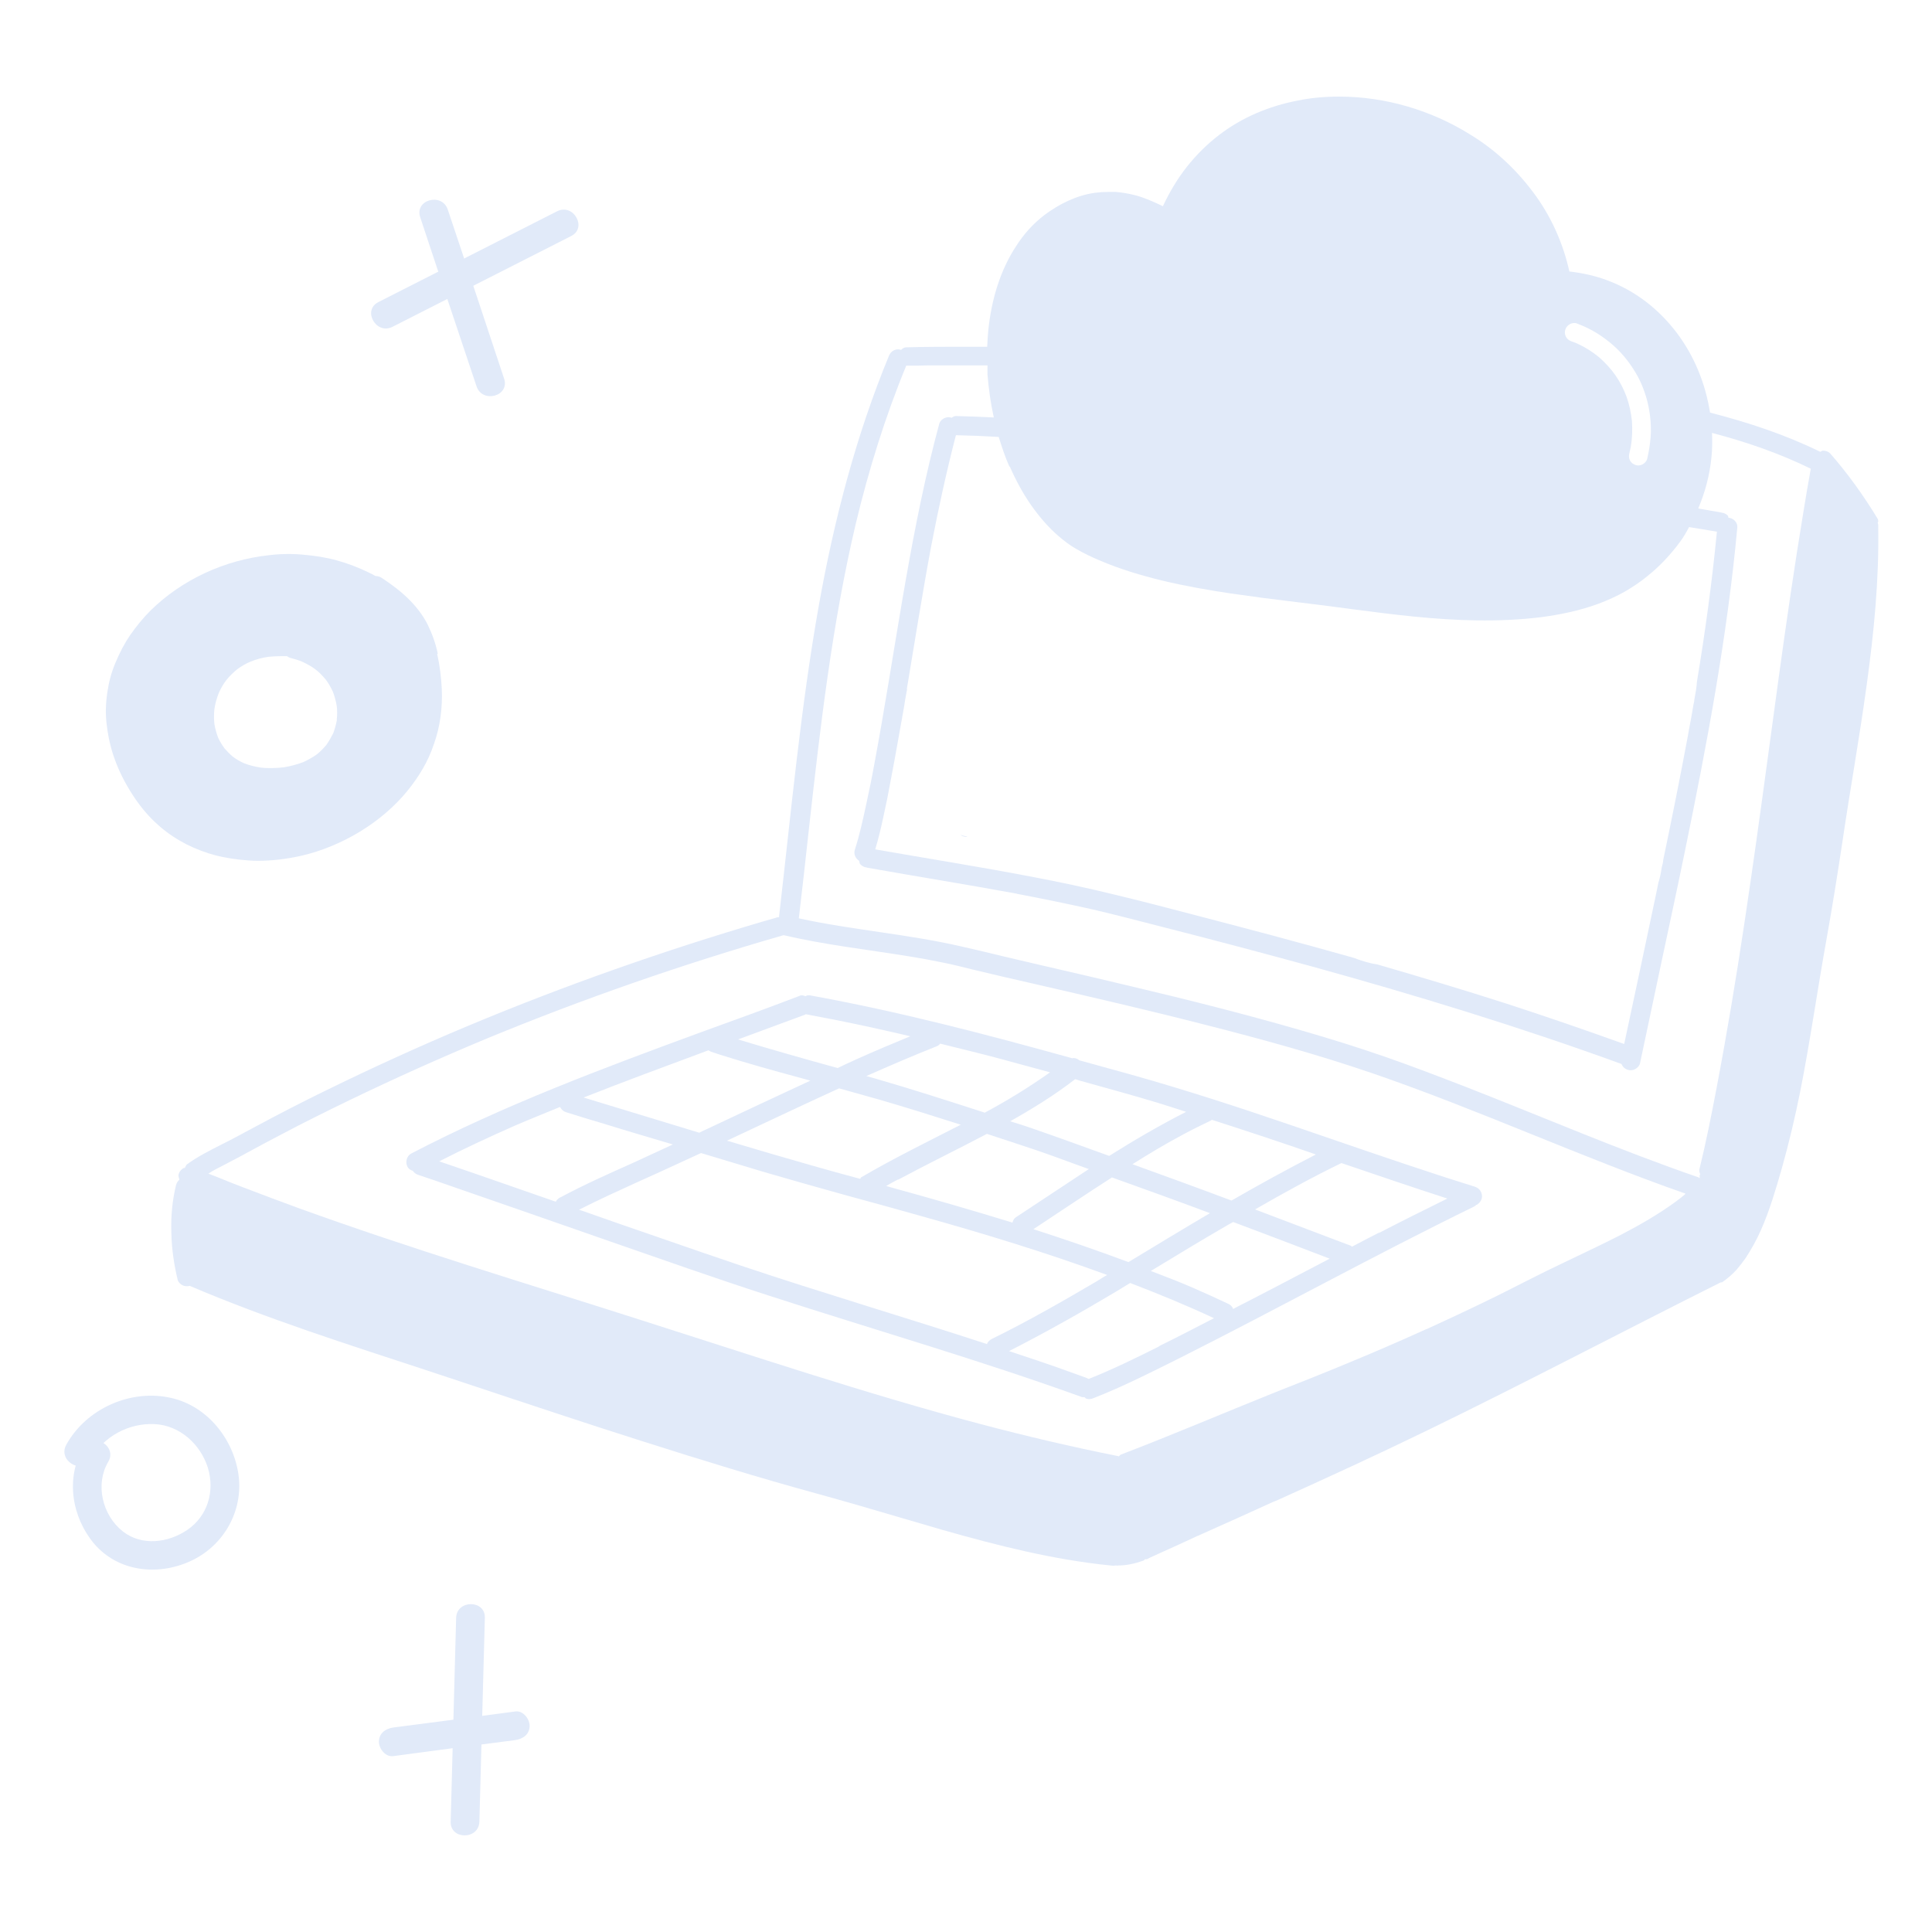 <?xml version="1.0" encoding="UTF-8"?> <svg xmlns="http://www.w3.org/2000/svg" width="180" height="180" viewBox="0 0 180 180" fill="none"><path d="M42.497 150.733C42.337 157.053 42.149 163.4 41.989 169.72C41.935 171.427 44.61 171.427 44.663 169.72C44.824 163.4 45.011 157.053 45.172 150.733C45.225 149.027 42.55 149.027 42.497 150.733Z" fill="#E1EAF9"></path><path d="M36.64 163.613C40.438 163.107 44.209 162.6 48.007 162.12C48.729 162.013 49.344 161.587 49.344 160.787C49.344 160.147 48.729 159.347 48.007 159.453C44.209 159.96 40.438 160.467 36.64 160.947C35.918 161.053 35.303 161.48 35.303 162.28C35.303 162.92 35.918 163.72 36.64 163.613Z" fill="#E1EAF9"></path><path d="M39.154 20.253C40.892 25.507 42.631 30.733 44.396 35.987C44.931 37.613 47.525 36.92 46.963 35.267C45.225 30.013 43.486 24.787 41.721 19.533C41.186 17.907 38.592 18.6 39.154 20.253Z" fill="#E1EAF9"></path><path d="M36.586 30.44C42.123 27.613 47.685 24.814 53.222 21.987C54.746 21.213 53.409 18.893 51.884 19.694C46.348 22.52 40.785 25.32 35.249 28.147C33.725 28.92 35.062 31.24 36.586 30.44Z" fill="#E1EAF9"></path><path d="M7.755 134.867C6.097 137.72 6.685 141.347 8.772 143.827C11.018 146.44 14.682 146.84 17.731 145.453C20.834 144.04 22.679 140.787 22.224 137.427C21.77 134.093 19.336 131.027 15.993 130.253C12.222 129.373 8.05 131.213 6.177 134.6C5.348 136.093 7.648 137.453 8.477 135.933C9.654 133.827 11.981 132.573 14.388 132.68C16.742 132.787 18.667 134.547 19.363 136.733C20.031 138.92 19.363 141.24 17.437 142.547C15.618 143.773 13.184 144.04 11.446 142.68C9.52 141.16 8.852 138.28 10.082 136.2C10.965 134.707 8.638 133.373 7.782 134.867H7.755Z" fill="#E1EAF9"></path><path d="M40.785 60.893C40.598 59.987 40.277 59.08 39.849 58.2C39.475 57.453 38.94 56.707 38.218 55.96C37.389 55.107 36.399 54.387 35.543 53.827C35.383 53.72 35.169 53.667 34.982 53.667C34.794 53.56 34.607 53.453 34.42 53.373C33.457 52.893 32.414 52.493 31.344 52.2C30.381 51.933 29.339 51.773 28.135 51.667C27.761 51.64 27.386 51.613 27.012 51.613C26.396 51.613 25.755 51.64 25.113 51.72C20.887 52.173 16.956 54.013 14.04 56.867C13.372 57.533 12.73 58.307 12.115 59.187C11.607 59.933 11.152 60.787 10.724 61.827C10.376 62.653 10.136 63.56 10.002 64.493C9.841 65.587 9.815 66.573 9.948 67.56C10.082 68.68 10.323 69.747 10.697 70.76C11.098 71.88 11.66 72.973 12.329 74.013C12.944 74.973 13.639 75.827 14.388 76.547C15.084 77.213 15.886 77.827 16.768 78.333C17.544 78.787 18.453 79.187 19.443 79.507C20.272 79.773 21.181 79.96 22.331 80.093C22.866 80.147 23.455 80.2 24.016 80.2C25.327 80.2 26.691 80.04 28.108 79.72C29.954 79.293 31.826 78.52 33.537 77.48C35.249 76.44 36.774 75.133 37.95 73.693C38.512 73 38.993 72.307 39.395 71.613C39.796 70.92 40.144 70.173 40.438 69.293C40.999 67.72 41.24 65.96 41.16 64.173C41.106 63.107 40.972 62.013 40.732 60.92L40.785 60.893ZM31.398 67.027C31.318 67.453 31.211 67.88 31.05 68.307C30.863 68.68 30.649 69.053 30.408 69.4C30.141 69.72 29.847 70.013 29.526 70.28C29.151 70.547 28.723 70.787 28.269 71C27.707 71.213 27.119 71.373 26.503 71.48C26.102 71.533 25.701 71.56 25.3 71.56C24.952 71.56 24.605 71.56 24.257 71.507C23.722 71.427 23.214 71.293 22.733 71.107C22.358 70.947 22.01 70.733 21.689 70.493C21.395 70.253 21.155 69.987 20.914 69.72C20.7 69.427 20.486 69.08 20.325 68.733C20.165 68.333 20.058 67.907 19.978 67.48C19.924 67 19.924 66.52 19.978 66.04C20.058 65.533 20.192 65.053 20.379 64.573C20.566 64.147 20.807 63.72 21.101 63.347C21.395 62.973 21.743 62.653 22.091 62.36C22.492 62.067 22.893 61.827 23.348 61.64C23.883 61.427 24.444 61.267 25.059 61.187C25.407 61.16 25.781 61.133 26.156 61.133C26.343 61.133 26.557 61.133 26.744 61.133C26.851 61.213 26.985 61.293 27.145 61.32C27.466 61.4 27.814 61.507 28.135 61.64C28.59 61.853 29.044 62.093 29.419 62.387C29.767 62.653 30.061 62.973 30.355 63.32C30.622 63.667 30.836 64.067 31.023 64.467C31.184 64.893 31.291 65.32 31.371 65.747C31.425 66.2 31.425 66.627 31.371 67.08L31.398 67.027Z" fill="#E1EAF9"></path><path d="M174.991 48.6C174.991 48.6 174.991 48.413 174.938 48.333C173.627 46.173 172.156 44.12 170.498 42.227C170.338 42.067 170.097 41.987 169.856 41.987C169.856 41.987 169.856 41.987 169.83 41.987C169.749 41.987 169.669 42.067 169.589 42.093C166.326 40.493 162.849 39.347 159.319 38.44C159.105 37.107 158.757 35.8 158.222 34.52C157.179 31.987 155.494 29.747 153.328 28.093C152.205 27.24 150.948 26.547 149.61 26.067C148.514 25.667 147.364 25.427 146.214 25.293C145.625 22.627 144.475 20.067 142.817 17.88C142.015 16.813 141.106 15.8 140.116 14.893C139.126 13.987 138.057 13.187 136.907 12.493C133.296 10.253 129.043 9 124.764 9C123.454 9 122.17 9.107 120.886 9.373C118.239 9.88 115.698 10.947 113.585 12.573C112.462 13.427 111.445 14.44 110.563 15.56C109.68 16.68 108.958 17.907 108.343 19.213C107.514 18.813 106.685 18.44 105.802 18.2C105.187 18.04 104.572 17.933 103.93 17.88C103.716 17.88 103.502 17.88 103.288 17.88C102.86 17.88 102.459 17.907 102.031 17.96C100.293 18.2 98.688 19 97.297 20.04C96.254 20.84 95.372 21.827 94.676 22.92C93.152 25.24 92.376 27.96 92.082 30.707C92.029 31.24 92.002 31.773 91.975 32.307C91.28 32.307 90.611 32.307 89.916 32.307C88.097 32.307 86.252 32.307 84.433 32.36C84.246 32.36 84.085 32.467 83.952 32.6C83.871 32.573 83.764 32.547 83.684 32.547C83.31 32.547 82.989 32.76 82.828 33.133C79.753 40.573 77.72 48.413 76.302 56.333C74.591 65.933 73.708 75.667 72.585 85.373C72.585 85.4 72.585 85.427 72.585 85.453C72.478 85.453 72.398 85.453 72.291 85.507C71.916 85.613 71.542 85.72 71.168 85.827C61.834 88.573 52.633 91.8 43.647 95.56C39.181 97.427 34.741 99.453 30.381 101.587C28.188 102.653 26.022 103.773 23.883 104.92C22.813 105.48 21.743 106.093 20.646 106.627C19.55 107.187 18.427 107.747 17.437 108.467C17.33 108.547 17.277 108.707 17.223 108.813C17.17 108.813 17.089 108.813 17.036 108.867C16.849 109 16.688 109.187 16.635 109.427C16.608 109.587 16.661 109.747 16.715 109.907C16.554 110.04 16.448 110.227 16.394 110.44C16.046 111.88 15.912 113.373 15.966 114.867C15.993 116.333 16.207 117.8 16.554 119.24C16.608 119.453 16.822 119.667 17.009 119.747C17.223 119.853 17.464 119.853 17.678 119.8C24.926 122.893 32.441 125.267 39.903 127.72C45.225 129.48 50.547 131.267 55.87 133C61.245 134.733 66.621 136.44 72.05 138.013C74.698 138.787 77.346 139.48 79.993 140.253C82.588 141 85.155 141.773 87.749 142.52C92.911 143.987 98.126 145.32 103.475 145.853C103.636 145.88 103.796 145.88 103.957 145.853C103.957 145.853 103.984 145.853 104.01 145.853C104.064 145.853 104.117 145.88 104.171 145.853C104.973 145.853 105.776 145.667 106.524 145.4C106.605 145.373 106.631 145.293 106.685 145.267C106.738 145.267 106.792 145.267 106.845 145.267C106.926 145.24 106.979 145.213 107.059 145.16C107.38 145 107.728 144.867 108.049 144.707C109.225 144.173 110.429 143.64 111.606 143.08C111.659 143.08 111.713 143.053 111.739 143.027C114.066 141.987 116.393 140.947 118.72 139.88C118.774 139.88 118.827 139.853 118.854 139.827C118.854 139.827 118.854 139.827 118.881 139.827C123.614 137.693 128.321 135.533 132.975 133.267C142.148 128.813 151.188 124.04 160.308 119.48C160.362 119.48 160.415 119.48 160.469 119.453C160.95 119.107 161.405 118.733 161.806 118.28C162.1 117.933 162.368 117.587 162.635 117.213C163.17 116.387 163.651 115.533 164.053 114.627C164.882 112.76 165.443 110.813 166.005 108.867C166.674 106.493 167.235 104.12 167.717 101.72C168.653 97 169.321 92.227 170.177 87.48C170.712 84.493 171.194 81.48 171.648 78.467C172.37 73.56 173.253 68.68 173.921 63.773C174.59 58.92 175.072 54.04 174.991 49.133C174.991 49.107 174.991 49.053 174.991 49.027C174.991 49 174.991 48.947 174.991 48.92C174.991 48.84 174.964 48.787 174.938 48.707L174.991 48.6ZM146.668 30.093C146.668 30.093 146.856 30.093 146.936 30.147C147.578 30.387 148.193 30.68 148.755 31.027C149.316 31.373 149.851 31.773 150.332 32.2C151.268 33.027 152.044 34.067 152.633 35.16C152.927 35.72 153.167 36.333 153.355 36.947C153.542 37.533 153.649 38.147 153.729 38.733C153.809 39.4 153.836 40.067 153.783 40.733C153.729 41.4 153.622 42.093 153.462 42.76C153.408 42.973 153.221 43.16 153.034 43.267C152.82 43.373 152.579 43.4 152.365 43.32C152.151 43.24 151.964 43.107 151.857 42.893C151.75 42.68 151.75 42.467 151.803 42.227C151.857 42.04 151.884 41.827 151.937 41.64C152.071 40.84 152.098 40.04 152.044 39.24C151.964 38.467 151.803 37.693 151.536 36.947C151.268 36.227 150.921 35.56 150.493 34.947C150.065 34.333 149.557 33.8 148.995 33.293C148.407 32.813 147.765 32.387 147.07 32.067C146.856 31.96 146.642 31.88 146.401 31.8C146.187 31.72 146 31.587 145.893 31.373C145.786 31.16 145.759 30.92 145.839 30.707C145.946 30.36 146.294 30.093 146.668 30.093ZM94.088 43.48C94.623 44.707 95.265 45.907 96.04 47.027C96.789 48.093 97.645 49.107 98.635 49.96C99.143 50.387 99.651 50.787 100.212 51.107C100.935 51.533 101.71 51.907 102.486 52.227C104.358 53.027 106.31 53.613 108.289 54.093C110.402 54.6 112.542 54.973 114.682 55.293C116.714 55.587 118.747 55.853 120.779 56.093C122.544 56.307 124.283 56.52 126.021 56.76C129.846 57.267 133.724 57.747 137.575 57.8C139.581 57.827 141.56 57.747 143.539 57.507C145.358 57.267 147.177 56.893 148.915 56.253C149.771 55.933 150.6 55.56 151.402 55.107C152.124 54.68 152.82 54.227 153.462 53.693C154.638 52.76 155.655 51.667 156.537 50.467C156.858 50.04 157.126 49.56 157.366 49.107C158.222 49.24 159.105 49.4 159.961 49.533C159.506 54.227 158.864 58.92 158.088 63.587C158.088 63.827 158.035 64.093 158.008 64.333C157.955 64.653 157.901 64.947 157.848 65.24C157.848 65.267 157.848 65.293 157.848 65.32C157.821 65.453 157.794 65.587 157.768 65.693C157.634 66.493 157.5 67.293 157.34 68.067C157.313 68.227 157.286 68.387 157.259 68.547C156.537 72.413 155.762 76.28 154.959 80.12C154.959 80.333 154.879 80.573 154.826 80.787C154.745 81.293 154.665 81.773 154.505 82.253C154.425 82.707 154.317 83.133 154.237 83.56C153.274 88.12 152.312 92.68 151.322 97.267C147.685 95.96 144.047 94.707 140.357 93.507C136.372 92.227 132.36 91.027 128.321 89.853C127.947 89.8 127.599 89.72 127.225 89.613C126.85 89.507 126.476 89.373 126.128 89.24C121.127 87.827 116.099 86.493 111.071 85.187C108.637 84.547 106.177 83.907 103.716 83.32C101.229 82.707 98.688 82.173 96.174 81.693C91.306 80.76 86.412 79.987 81.545 79.133C81.839 78.147 82.079 77.16 82.293 76.147C82.561 74.947 82.802 73.747 83.016 72.547C83.443 70.333 83.818 68.12 84.219 65.907C84.299 65.347 84.406 64.76 84.513 64.2C84.513 64.2 84.513 64.2 84.486 64.2C85.235 59.747 85.931 55.293 86.76 50.867C87.428 47.4 88.177 43.96 89.06 40.547C90.397 40.573 91.708 40.627 93.045 40.707C93.339 41.64 93.633 42.547 94.034 43.453L94.088 43.48ZM104.197 135.667C99.891 134.813 95.612 133.8 91.36 132.68C80.608 129.827 70.071 126.28 59.507 122.92C48.916 119.533 38.245 116.333 27.787 112.547C26.102 111.933 24.417 111.293 22.733 110.653C21.903 110.333 21.074 110.013 20.245 109.667C19.978 109.56 19.71 109.453 19.416 109.347C19.63 109.213 19.817 109.08 20.031 108.973C20.539 108.707 21.074 108.44 21.609 108.147C22.117 107.88 22.652 107.613 23.16 107.32C24.203 106.76 25.22 106.2 26.263 105.667C28.322 104.573 30.435 103.533 32.521 102.52C36.773 100.467 41.053 98.547 45.412 96.733C54.398 93.027 63.625 89.827 72.986 87.133C72.986 87.133 72.986 87.133 73.04 87.133C76.891 88.04 80.822 88.467 84.727 89.107C85.743 89.267 86.76 89.453 87.776 89.667C88.739 89.853 89.675 90.093 90.638 90.333C92.537 90.787 94.462 91.24 96.361 91.667C101.683 92.893 107.006 94.12 112.301 95.48C117.543 96.813 122.785 98.253 127.92 100.013C137.762 103.4 147.23 107.773 157.045 111.213C157.019 111.213 156.992 111.267 156.965 111.293C156.698 111.507 156.457 111.72 156.19 111.907C154.558 113.107 152.793 114.12 151.001 115.053C149.182 115.987 147.337 116.84 145.518 117.72C143.539 118.653 141.614 119.667 139.634 120.653C137.415 121.747 135.195 122.787 132.922 123.827C132.895 123.827 132.868 123.827 132.841 123.853C130.541 124.893 128.214 125.907 125.888 126.867C123.534 127.853 121.18 128.787 118.8 129.72C114.013 131.64 109.279 133.667 104.465 135.507C104.358 135.533 104.304 135.64 104.224 135.693L104.197 135.667ZM158.329 108.92C158.303 109.08 158.329 109.24 158.409 109.4C158.409 109.427 158.356 109.453 158.356 109.48C158.356 109.587 158.356 109.693 158.356 109.773C158.329 109.773 158.302 109.72 158.249 109.693C150.894 107.16 143.753 104.067 136.505 101.24C134.018 100.28 131.531 99.32 128.99 98.44C126.449 97.56 123.882 96.76 121.287 96.013C116.045 94.493 110.75 93.16 105.455 91.907C102.807 91.267 100.132 90.653 97.485 90.04C96.147 89.72 94.837 89.427 93.499 89.107C92.189 88.787 90.852 88.467 89.541 88.173C84.567 87.027 79.432 86.653 74.43 85.56C74.43 85.56 74.43 85.533 74.43 85.507C74.751 82.813 75.046 80.147 75.34 77.453C76.409 67.853 77.506 58.227 79.726 48.813C80.929 43.8 82.454 38.867 84.433 34.067C84.433 34.067 84.46 34.067 84.486 34.067C84.567 34.067 84.647 34.067 84.727 34.067C85.316 34.067 85.877 34.067 86.466 34.04C88.311 34.04 90.156 34.04 92.002 34.04C92.002 34.333 92.002 34.6 92.002 34.893C92.109 36.227 92.296 37.56 92.59 38.893C91.413 38.84 90.237 38.787 89.06 38.76C88.899 38.76 88.792 38.84 88.659 38.92C88.578 38.893 88.472 38.867 88.391 38.867C88.017 38.867 87.616 39.107 87.509 39.48C87.375 40.013 87.215 40.573 87.081 41.107C84.567 51 83.336 61.16 81.464 71.16C81.224 72.493 80.956 73.8 80.662 75.133C80.368 76.493 80.073 77.827 79.646 79.16C79.512 79.56 79.699 79.987 80.047 80.2C80.074 80.333 80.074 80.467 80.18 80.547C80.287 80.653 80.421 80.733 80.555 80.787C80.635 80.787 80.715 80.813 80.796 80.84C85.449 81.667 90.103 82.413 94.757 83.267C94.757 83.267 94.73 83.267 94.703 83.267C97.083 83.72 99.437 84.2 101.817 84.733C104.091 85.267 106.337 85.853 108.61 86.44C113.13 87.587 117.623 88.787 122.117 90.013C131.878 92.707 141.56 95.667 151.081 99.133C151.081 99.133 151.081 99.187 151.108 99.213C151.215 99.427 151.402 99.587 151.643 99.667C151.884 99.747 152.124 99.72 152.338 99.613C152.525 99.507 152.74 99.32 152.793 99.08C153.488 95.8 154.184 92.52 154.879 89.24C155.574 85.96 156.297 82.653 156.965 79.373C159.025 69.373 160.924 59.32 161.86 49.16C161.913 48.68 161.512 48.28 161.03 48.227C161.004 48.173 161.03 48.093 160.977 48.04C160.87 47.933 160.736 47.853 160.603 47.8C160.522 47.8 160.442 47.773 160.362 47.747C159.64 47.613 158.918 47.507 158.222 47.373C158.864 45.853 159.292 44.253 159.452 42.6C159.533 41.853 159.533 41.08 159.506 40.333C162.662 41.16 165.764 42.227 168.706 43.667C168.466 45.027 168.225 46.387 168.011 47.747C166.326 57.933 165.069 68.173 163.625 78.413C162.903 83.533 162.154 88.627 161.298 93.72C160.87 96.253 160.415 98.813 159.934 101.347C159.452 103.88 158.944 106.44 158.329 108.947V108.92Z" fill="#E1EAF9"></path><path d="M137.549 112.253C137.549 112.253 137.629 112.253 137.655 112.2C137.843 112.067 138.003 111.88 138.057 111.64C138.11 111.4 138.057 111.16 137.923 110.947C137.789 110.733 137.602 110.627 137.361 110.547C136.425 110.253 135.516 109.96 134.58 109.667C129.739 108.093 124.925 106.413 120.084 104.76C115.243 103.107 110.402 101.533 105.481 100.147C103.85 99.693 102.192 99.24 100.56 98.787C100.4 98.653 100.213 98.573 99.999 98.573C99.972 98.573 99.945 98.6 99.918 98.6C91.841 96.36 83.711 94.227 75.447 92.733C75.393 92.733 75.34 92.733 75.26 92.733C75.179 92.733 75.126 92.787 75.046 92.813C74.939 92.787 74.832 92.733 74.725 92.733C74.644 92.733 74.564 92.733 74.484 92.787C71.489 93.933 68.466 95.027 65.444 96.12C56.217 99.507 46.99 102.947 38.298 107.48C37.87 107.72 37.737 108.307 37.977 108.733C38.084 108.92 38.271 109.027 38.459 109.08C38.592 109.293 38.779 109.4 39.02 109.48C39.983 109.8 40.946 110.12 41.909 110.467C46.856 112.173 51.804 113.907 56.779 115.64C61.7 117.347 66.594 119.08 71.542 120.68C81.304 123.853 91.173 126.68 100.828 130.173C100.881 130.173 100.961 130.173 101.042 130.173C101.095 130.2 101.122 130.28 101.202 130.307C101.443 130.387 101.657 130.36 101.898 130.253C104.625 129.187 107.247 127.853 109.868 126.547C119.041 121.933 128.054 116.947 137.281 112.44C137.388 112.387 137.468 112.333 137.549 112.253ZM112.916 104.333C116.153 105.373 119.389 106.44 122.598 107.56C119.95 108.92 117.329 110.36 114.735 111.853C111.686 110.707 108.611 109.587 105.508 108.467C107.033 107.507 108.584 106.573 110.189 105.72C111.071 105.24 111.954 104.813 112.836 104.387C112.836 104.387 112.863 104.36 112.89 104.333H112.916ZM83.684 109.907C86.412 108.44 89.221 107.08 91.948 105.64C93.473 106.147 94.971 106.627 96.468 107.133C98.127 107.693 99.785 108.333 101.443 108.92C99.17 110.413 96.896 111.933 94.623 113.427C94.463 113.533 94.382 113.72 94.329 113.907C90.585 112.76 86.813 111.667 83.016 110.627C82.855 110.573 82.722 110.547 82.561 110.493C82.935 110.28 83.31 110.067 83.684 109.88V109.907ZM80.207 109.747C80.207 109.747 80.154 109.8 80.127 109.827C78.656 109.427 77.159 109.027 75.688 108.6C73.174 107.88 70.686 107.16 68.199 106.413C68.038 106.36 67.878 106.307 67.718 106.28C71.194 104.653 74.671 103 78.175 101.4C79.405 101.747 80.662 102.093 81.892 102.44C84.46 103.187 87.001 103.987 89.515 104.787C86.385 106.387 83.23 107.933 80.181 109.72L80.207 109.747ZM103.582 109.693C106.631 110.787 109.68 111.88 112.729 113.027C110.188 114.52 107.648 116.067 105.134 117.587C102.219 116.493 99.25 115.48 96.281 114.52C98.715 112.92 101.149 111.267 103.609 109.693H103.582ZM100.159 100.547C100.159 100.547 100.4 100.6 100.507 100.653C102.967 101.347 105.455 102.013 107.915 102.76C108.798 103.027 109.654 103.32 110.509 103.587C108.049 104.84 105.669 106.227 103.342 107.693C100.962 106.84 98.581 105.96 96.174 105.133C95.505 104.893 94.81 104.68 94.115 104.467C96.201 103.293 98.234 102.04 100.132 100.573L100.159 100.547ZM87.616 97.24C89.434 97.693 91.226 98.12 93.018 98.6C94.623 99.027 96.228 99.48 97.832 99.907C95.907 101.267 93.927 102.493 91.841 103.613C91.815 103.613 91.788 103.64 91.761 103.667C88.365 102.573 84.995 101.48 81.571 100.493C81.304 100.413 81.01 100.333 80.716 100.253C82.882 99.293 85.048 98.36 87.268 97.48C87.402 97.427 87.509 97.347 87.589 97.24H87.616ZM75.046 94.493C75.046 94.493 75.046 94.493 75.072 94.493C76.035 94.68 77.025 94.867 77.988 95.053C80.261 95.507 82.534 96.013 84.808 96.547C83.123 97.24 81.411 97.96 79.753 98.707C79.164 98.973 78.603 99.24 78.041 99.507C74.939 98.653 71.836 97.773 68.76 96.84C70.873 96.067 72.96 95.293 75.046 94.52V94.493ZM66.006 97.853C66.006 97.853 66.166 97.96 66.247 97.987C66.541 98.093 66.835 98.173 67.129 98.28C69.59 99.053 72.05 99.747 74.537 100.413C74.859 100.493 75.179 100.6 75.5 100.68C72.291 102.173 69.082 103.667 65.872 105.187C65.632 105.293 65.391 105.4 65.15 105.533C61.539 104.44 57.956 103.347 54.372 102.253C58.223 100.733 62.128 99.293 66.006 97.853ZM51.858 111.827C51.858 111.827 51.804 111.933 51.778 111.96C48.167 110.707 44.53 109.427 40.919 108.2C43.219 107.027 45.573 105.933 47.926 104.893C49.344 104.28 50.761 103.72 52.179 103.133C52.286 103.347 52.473 103.533 52.714 103.613C53.917 103.987 55.094 104.36 56.297 104.707C58.437 105.373 60.55 105.987 62.69 106.627C61.459 107.187 60.229 107.773 58.999 108.333C56.725 109.347 54.452 110.36 52.259 111.533C52.099 111.587 51.992 111.693 51.885 111.8L51.858 111.827ZM91.922 125.213C84.326 122.733 76.65 120.467 69.082 117.933C66.621 117.107 64.16 116.253 61.7 115.4C59.213 114.547 56.752 113.693 54.265 112.813C54.158 112.787 54.051 112.733 53.944 112.707C55.789 111.773 57.661 110.92 59.534 110.067C61.459 109.213 63.385 108.307 65.311 107.427C67.29 108.013 69.269 108.627 71.248 109.213C73.735 109.933 76.249 110.653 78.763 111.347C81.144 111.987 83.524 112.653 85.904 113.32C91.708 114.947 97.485 116.707 103.155 118.787C102.807 118.973 102.486 119.187 102.138 119.4C98.956 121.267 95.746 123.107 92.43 124.733C92.216 124.84 92.029 125 91.948 125.24L91.922 125.213ZM107.969 125.453C105.829 126.52 103.663 127.587 101.443 128.467C101.389 128.467 101.309 128.413 101.256 128.387C100.293 128.04 99.33 127.693 98.367 127.347C96.923 126.84 95.452 126.36 94.008 125.88C97.404 124.147 100.721 122.28 103.984 120.333C104.412 120.067 104.866 119.8 105.294 119.533C107.942 120.547 110.536 121.613 113.104 122.813C111.392 123.693 109.707 124.573 107.969 125.427V125.453ZM114.869 121.96C114.869 121.96 114.869 121.907 114.869 121.88C114.789 121.747 114.682 121.613 114.548 121.533C114.468 121.507 114.414 121.453 114.334 121.427C113.264 120.92 112.194 120.44 111.098 119.96C109.814 119.4 108.53 118.92 107.22 118.413C109.6 116.973 111.954 115.533 114.361 114.147C114.521 114.04 114.708 113.96 114.895 113.853C117.891 114.973 120.886 116.12 123.882 117.267C120.886 118.84 117.891 120.413 114.869 121.96ZM128.482 114.84C127.626 115.267 126.797 115.72 125.968 116.147C125.888 116.093 125.834 116.04 125.727 116.013C125.433 115.907 125.166 115.8 124.871 115.693C122.224 114.68 119.576 113.693 116.928 112.68C119.576 111.16 122.224 109.693 124.978 108.36C128.268 109.48 131.558 110.6 134.847 111.667C132.734 112.707 130.595 113.773 128.482 114.867V114.84Z" fill="#E1EAF9"></path><path d="M90.103 77.933C89.889 77.907 89.675 77.853 89.461 77.773C89.622 77.88 89.782 77.96 89.969 77.96C90.023 77.96 90.049 77.96 90.103 77.96V77.933Z" fill="#E1EAF9"></path></svg> 